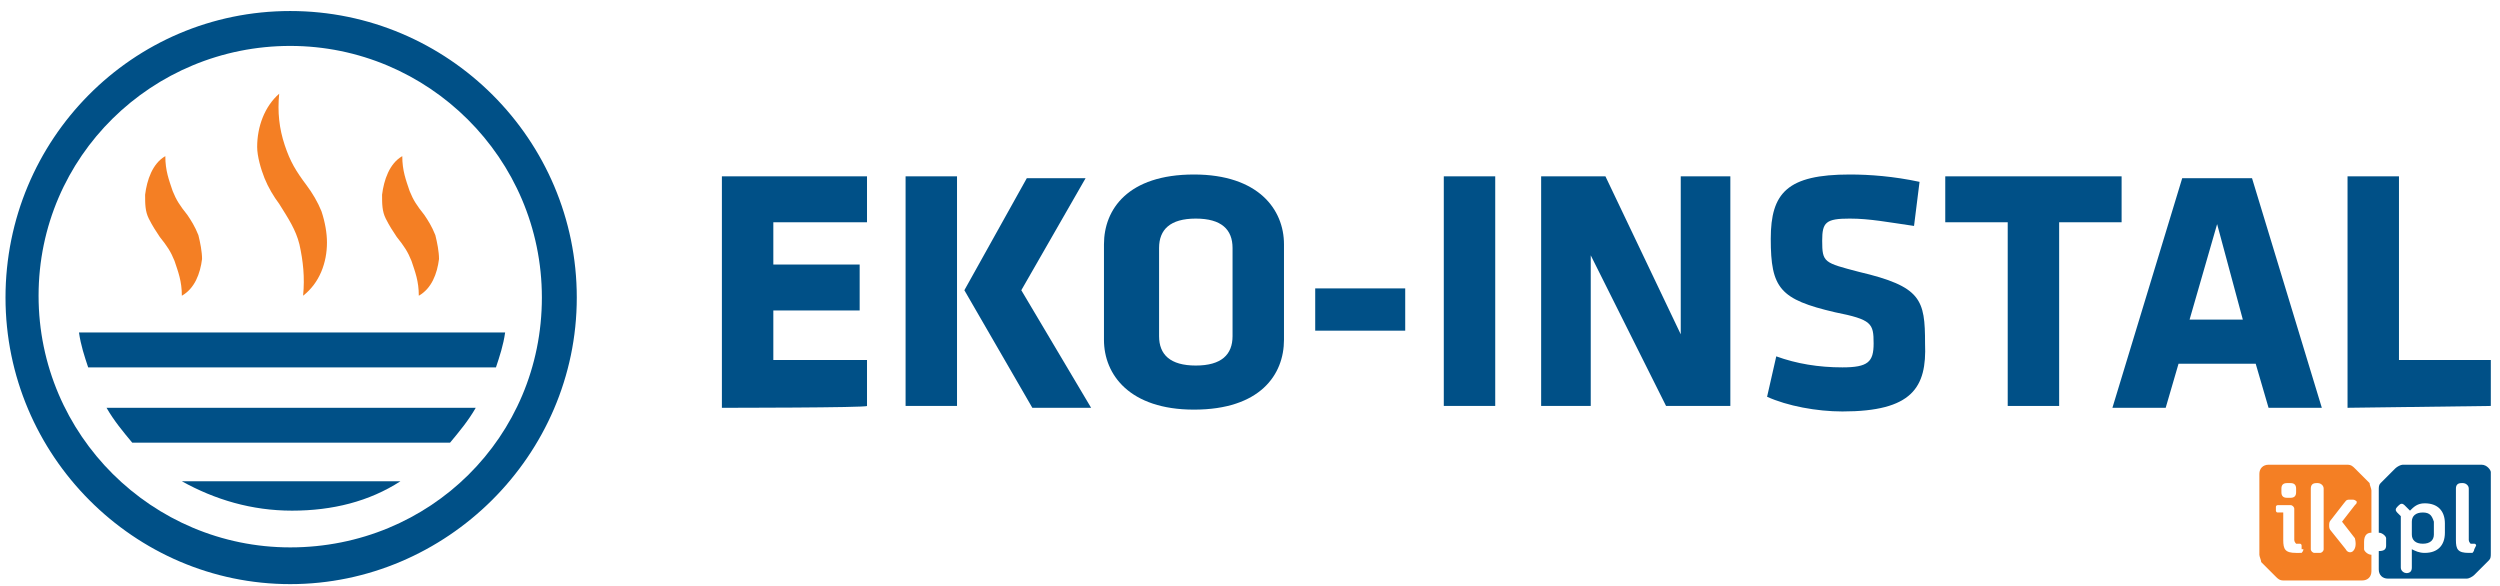 <?xml version="1.0" encoding="utf-8"?>
<!-- Generator: Adobe Illustrator 27.1.1, SVG Export Plug-In . SVG Version: 6.00 Build 0)  -->
<svg version="1.1" id="Layer_1" xmlns="http://www.w3.org/2000/svg" xmlns:xlink="http://www.w3.org/1999/xlink" x="0px" y="0px"
	 viewBox="0 0 136.1 31.9" style="enable-background:new 0 0 136.1 31.9;" xml:space="preserve">
<style type="text/css">
	.st0{fill:#005087;}
	.st1{fill:#F47F24;}
</style>
<g>
	<g>
		<path class="st0" d="M39.3,22.2V9.6h7.9v2.5h-5.1v2.3h4.7v2.5h-4.7v2.7h5.1v2.5C47.2,22.2,39.3,22.2,39.3,22.2z"/>
		<path class="st0" d="M49.3,9.6h2.8v12.5h-2.8V9.6z M52.5,15.8l3.4-6.1h3.2l-3.5,6.1l3.8,6.4h-3.2L52.5,15.8z"/>
		<path class="st0" d="M69.9,18.5c0,1.9-1.3,3.8-4.9,3.8c-3.5,0-4.9-1.9-4.9-3.8v-5.2c0-1.9,1.3-3.8,4.9-3.8c3.5,0,4.9,1.9,4.9,3.8
			V18.5z M67.1,13.5c0-1-0.6-1.6-2-1.6c-1.4,0-2,0.6-2,1.6v4.8c0,1,0.6,1.6,2,1.6c1.4,0,2-0.6,2-1.6V13.5z"/>
		<path class="st0" d="M71.6,18v-2.3h4.9V18H71.6z"/>
		<path class="st0" d="M78.6,22.2V9.6h2.8v12.5H78.6z"/>
		<path class="st0" d="M86.6,13.9v8.2h-2.7V9.6h3.5l4.1,8.6V9.6h2.7v12.5h-3.5L86.6,13.9z"/>
		<path class="st0" d="M100.3,22.4c-1.4,0-3-0.3-4.1-0.8l0.5-2.2c1.1,0.4,2.3,0.6,3.6,0.6c1.4,0,1.7-0.3,1.7-1.3
			c0-1.1-0.1-1.3-2.1-1.7c-3-0.7-3.5-1.3-3.5-4c0-2.5,0.9-3.5,4.3-3.5c1.1,0,2.4,0.1,3.8,0.4l-0.3,2.4c-1.4-0.2-2.4-0.4-3.5-0.4
			c-1.3,0-1.5,0.2-1.5,1.2c0,1.2,0.1,1.2,2,1.7c3.4,0.8,3.6,1.5,3.6,3.9C104.9,21.1,104.1,22.4,100.3,22.4z"/>
		<path class="st0" d="M112.1,12.1v10h-2.8v-10h-3.4V9.6h9.6v2.5H112.1z"/>
		<path class="st0" d="M126.4,22.2h-2.9l-0.7-2.4h-4.2l-0.7,2.4H115l3.8-12.5h3.8L126.4,22.2z M119.2,17.4h2.9l-1.4-5.2L119.2,17.4z
			"/>
		<path class="st0" d="M127.8,22.2V9.6h2.8v10h5v2.5L127.8,22.2L127.8,22.2z"/>
	</g>
	<g>
		<path class="st0" d="M15.8,0.6c-8.6,0-15.5,7-15.5,15.6s7,15.6,15.5,15.6s15.6-7,15.6-15.6S24.4,0.6,15.8,0.6z M15.8,29.8
			c-7.5,0-13.7-6.1-13.7-13.7S8.3,2.5,15.8,2.5s13.7,6.1,13.7,13.7S23.4,29.8,15.8,29.8z"/>
		<g>
			<path class="st0" d="M5.8,22.2c0.4,0.7,0.9,1.3,1.4,1.9h17.3c0.5-0.6,1-1.2,1.4-1.9H5.8z"/>
			<path class="st0" d="M21.8,26.2H9.9c1.8,1,3.8,1.6,6,1.6S20.1,27.3,21.8,26.2z"/>
			<path class="st0" d="M4.3,18.1c0.1,0.7,0.3,1.3,0.5,1.9h22.2c0.2-0.6,0.4-1.2,0.5-1.9H4.3z"/>
		</g>
	</g>
	<g>
		<g>
			<g>
				<path class="st1" d="M9,8.5c0,0.8,0.2,1.3,0.4,1.9c0.2,0.5,0.4,0.8,0.8,1.3c0.2,0.3,0.4,0.6,0.6,1.1c0.1,0.4,0.2,0.9,0.2,1.3
					c-0.1,0.8-0.4,1.6-1.1,2c0-0.8-0.2-1.3-0.4-1.9c-0.2-0.5-0.4-0.8-0.8-1.3c-0.2-0.3-0.4-0.6-0.6-1c-0.2-0.4-0.2-0.8-0.2-1.3
					C8,9.8,8.3,8.9,9,8.5z"/>
			</g>
			<g>
				<path class="st1" d="M21.9,8.5c0,0.8,0.2,1.3,0.4,1.9c0.2,0.5,0.4,0.8,0.8,1.3c0.2,0.3,0.4,0.6,0.6,1.1c0.1,0.4,0.2,0.9,0.2,1.3
					c-0.1,0.8-0.4,1.6-1.1,2c0-0.8-0.2-1.3-0.4-1.9c-0.2-0.5-0.4-0.8-0.8-1.3c-0.2-0.3-0.4-0.6-0.6-1c-0.2-0.4-0.2-0.8-0.2-1.3
					C20.9,9.8,21.2,8.9,21.9,8.5z"/>
			</g>
			<g>
				<path class="st1" d="M15.2,5.1c-0.1,1,0,1.9,0.3,2.8s0.6,1.4,1.2,2.2c0.3,0.4,0.6,0.9,0.8,1.4c0.2,0.6,0.3,1.2,0.3,1.7
					c0,1.1-0.4,2.2-1.3,2.9c0.1-1,0-1.9-0.2-2.8c-0.2-0.8-0.6-1.4-1.1-2.2c-0.3-0.4-0.6-0.9-0.8-1.4S14,8.5,14,8
					C14,6.9,14.4,5.8,15.2,5.1z"/>
			</g>
		</g>
	</g>
	<g>
		<path class="st1" d="M129.1,29L129.1,29l0-2.3c0-0.1-0.1-0.3-0.1-0.4l-0.8-0.8c-0.1-0.1-0.2-0.2-0.4-0.2h-4.3
			c-0.3,0-0.5,0.2-0.5,0.5v4.4c0,0.1,0.1,0.3,0.1,0.4l0.8,0.8c0.1,0.1,0.2,0.2,0.4,0.2h4.3c0.3,0,0.5-0.2,0.5-0.5v-0.7v-0.2h0
			c-0.2,0-0.4-0.2-0.4-0.3v-0.4C128.7,29.1,128.9,29,129.1,29z M124.2,26.6c0-0.2,0.1-0.3,0.3-0.3h0.2c0.2,0,0.3,0.1,0.3,0.3v0.2
			c0,0.2-0.1,0.3-0.3,0.3h-0.2c-0.2,0-0.3-0.1-0.3-0.3V26.6z M125.4,29.9c0,0.1-0.1,0.2-0.1,0.2H125c-0.6,0-0.7-0.2-0.7-0.7v-1.5
			H124c-0.1,0-0.1-0.1-0.1-0.1v-0.2c0-0.1,0.1-0.1,0.1-0.1h0.7c0.1,0,0.2,0.1,0.2,0.2v1.7c0,0.1,0.1,0.2,0.1,0.2h0.2
			c0.1,0,0.1,0.1,0.1,0.1V29.9L125.4,29.9L125.4,29.9z M126.5,29.9c0,0.1-0.1,0.2-0.2,0.2h-0.3c-0.1,0-0.2-0.1-0.2-0.2v-3.3
			c0-0.2,0.1-0.3,0.3-0.3h0.1c0.1,0,0.3,0.1,0.3,0.3L126.5,29.9L126.5,29.9z M128.1,30c-0.1,0.1-0.3,0.1-0.4-0.1l-0.8-1
			c-0.1-0.1-0.1-0.2-0.1-0.3s0-0.2,0.1-0.3l0.7-0.9c0.1-0.1,0.1-0.2,0.3-0.2h0.2c0.1,0,0.2,0.1,0.2,0.1c0,0.1,0,0.1-0.1,0.2
			l-0.7,0.9l0.7,0.9C128.3,29.7,128.2,29.9,128.1,30z"/>
		<g>
			<path class="st0" d="M131.9,27.9c-0.4,0-0.6,0.2-0.6,0.5v0.7c0,0.3,0.2,0.5,0.6,0.5s0.6-0.2,0.6-0.5v-0.7
				C132.4,28.1,132.3,27.9,131.9,27.9z"/>
			<path class="st0" d="M135.1,25.3h-4.3c-0.1,0-0.3,0.1-0.4,0.2l-0.8,0.8c-0.1,0.1-0.1,0.2-0.1,0.4v2.3h0c0.2,0,0.4,0.2,0.4,0.3
				v0.4c0,0.2-0.1,0.3-0.4,0.3h0v0.2V31c0,0.3,0.2,0.5,0.5,0.5h4.3c0.1,0,0.3-0.1,0.4-0.2l0.8-0.8c0.1-0.1,0.1-0.2,0.1-0.4v-4.4
				C135.6,25.6,135.4,25.3,135.1,25.3z M133.1,29c0,0.7-0.4,1.1-1.1,1.1c-0.3,0-0.5-0.1-0.7-0.2v1c0,0.2-0.1,0.3-0.3,0.3H131
				c-0.1,0-0.3-0.1-0.3-0.3v-2.8l-0.2-0.2c-0.1-0.1-0.1-0.2,0-0.3l0.1-0.1c0.1-0.1,0.2-0.1,0.3,0l0.3,0.3c0.2-0.2,0.4-0.4,0.8-0.4
				c0.7,0,1.1,0.4,1.1,1.1L133.1,29L133.1,29z M134.7,29.9c0,0.1-0.1,0.2-0.1,0.2h-0.2c-0.6,0-0.7-0.2-0.7-0.7v-2.8
				c0-0.2,0.1-0.3,0.3-0.3h0.1c0.1,0,0.3,0.1,0.3,0.3v2.8c0,0.1,0.1,0.2,0.1,0.2h0.2c0.1,0,0.1,0.1,0.1,0.1L134.7,29.9L134.7,29.9z"
				/>
		</g>
	</g>
</g>
</svg>
